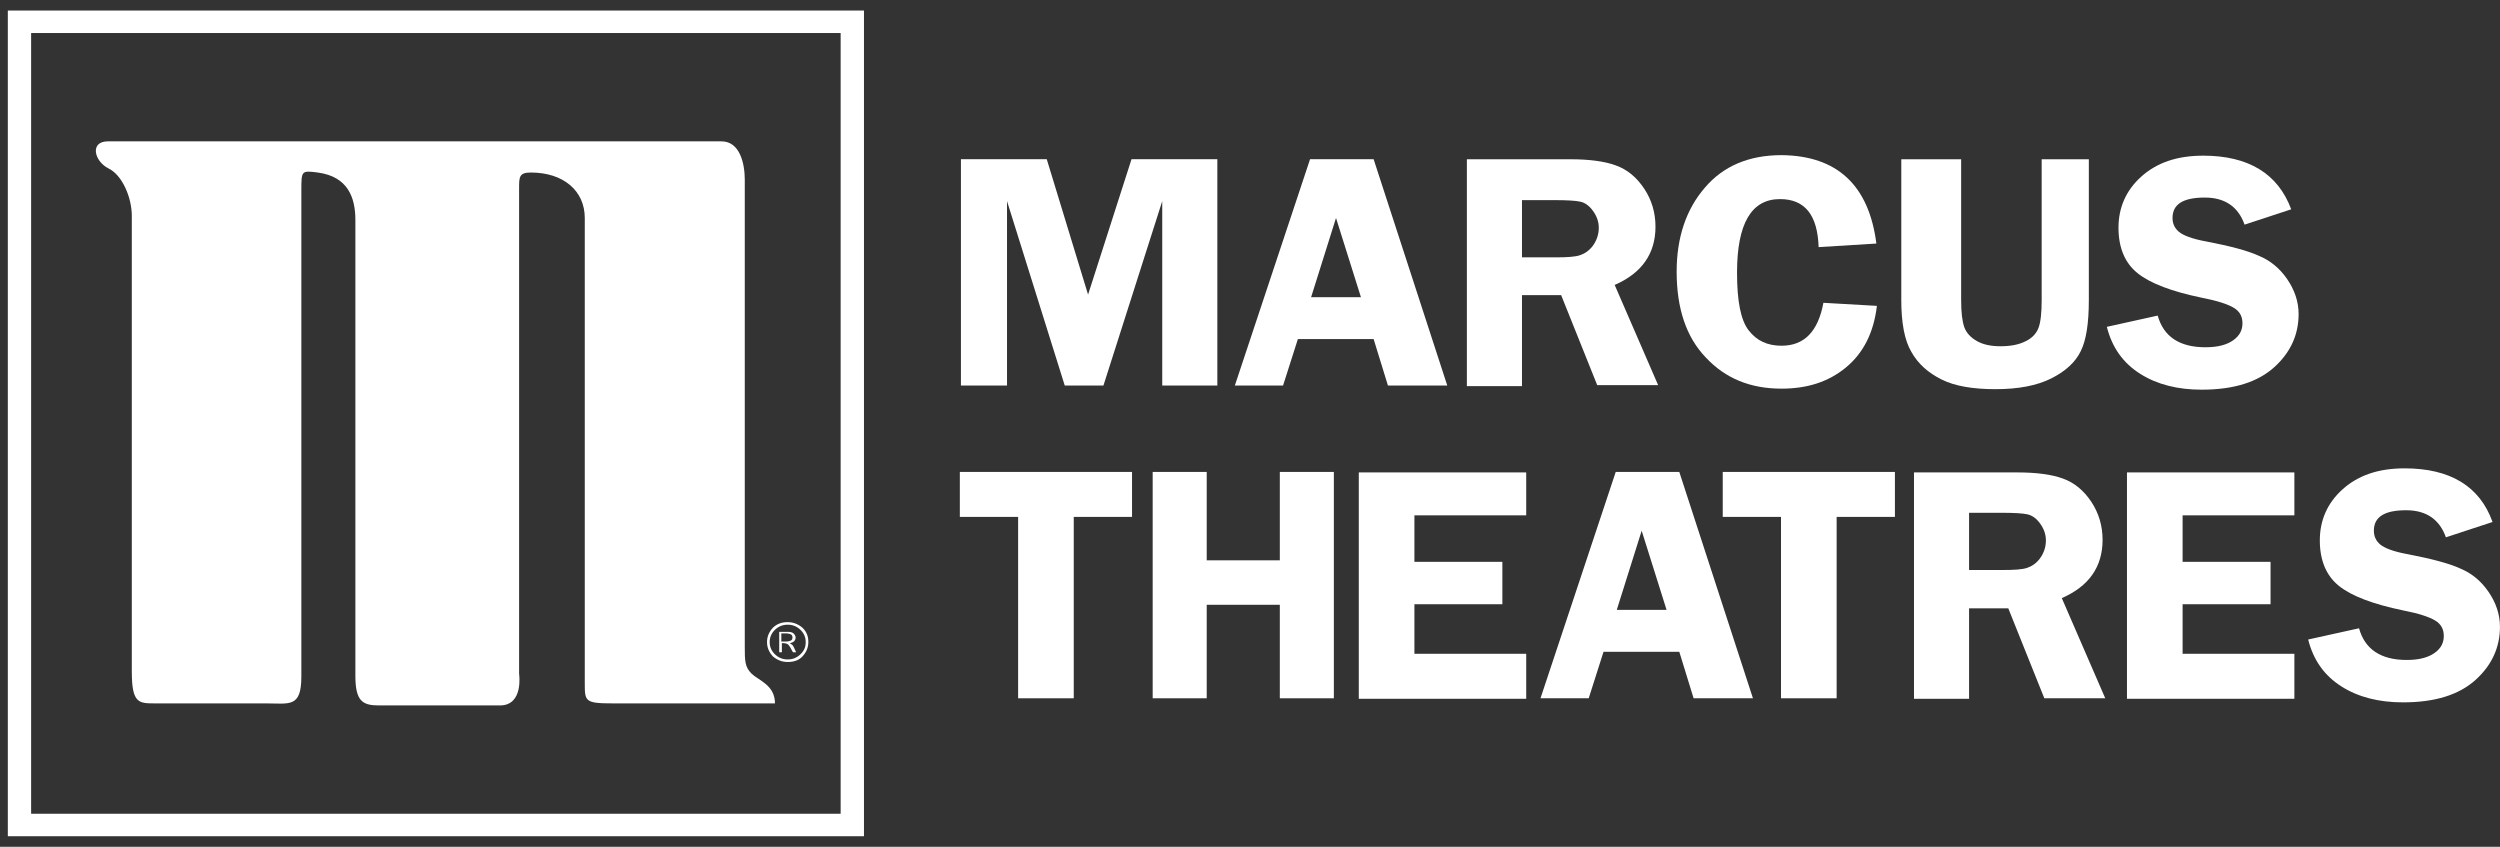 <svg width="124" height="42" viewBox="0 0 124 42" fill="none" xmlns="http://www.w3.org/2000/svg">
<rect x="0" y="0" width="124" height="42" fill="#333333" stroke="none"/>
<path d="M52.812 19.124L49.948 9.975V19.124H47.662V7.897H51.919L53.968 14.613L56.123 7.897H60.38V19.124H57.647V9.975L54.73 19.124H52.812Z" fill="white"/>
<path d="M68.132 7.897L71.785 19.124H68.842L68.132 16.818H64.375L63.639 19.124H61.248L64.979 7.897H68.132ZM65.031 14.74H67.502L66.266 10.811L65.031 14.74Z" fill="white"/>
<path d="M75.49 14.691V19.151H72.757V7.899H77.881C78.827 7.899 79.589 8 80.141 8.203C80.719 8.406 81.192 8.811 81.56 9.369C81.928 9.926 82.112 10.56 82.112 11.244C82.112 12.587 81.428 13.55 80.088 14.133L82.243 19.101H79.221L77.434 14.64H75.49V14.691ZM75.49 9.901V12.765H77.171C77.723 12.765 78.117 12.739 78.354 12.663C78.59 12.587 78.827 12.435 79.011 12.182C79.195 11.928 79.3 11.624 79.3 11.295C79.3 10.991 79.195 10.712 79.011 10.459C78.827 10.205 78.617 10.053 78.38 10.002C78.144 9.952 77.723 9.926 77.093 9.926H75.49V9.901Z" fill="white"/>
<path d="M93.068 12.08L90.204 12.257C90.151 10.66 89.521 9.875 88.286 9.875C86.867 9.875 86.157 11.091 86.157 13.524C86.157 14.943 86.341 15.881 86.735 16.388C87.129 16.895 87.655 17.148 88.365 17.148C89.495 17.148 90.178 16.439 90.441 15.019L93.094 15.171C92.937 16.515 92.411 17.528 91.544 18.238C90.677 18.948 89.626 19.277 88.365 19.277C86.814 19.277 85.579 18.77 84.607 17.731C83.635 16.717 83.162 15.298 83.162 13.473C83.162 11.775 83.635 10.382 84.554 9.317C85.474 8.228 86.762 7.695 88.365 7.695C91.124 7.721 92.7 9.191 93.068 12.08Z" fill="white"/>
<path d="M103.606 7.899V14.893C103.606 16.034 103.475 16.87 103.212 17.402C102.949 17.96 102.45 18.416 101.74 18.771C101.031 19.126 100.111 19.303 98.981 19.303C97.851 19.303 96.958 19.151 96.301 18.822C95.644 18.492 95.145 18.061 94.803 17.453C94.461 16.87 94.304 16.009 94.304 14.868V7.899H97.273V14.893C97.273 15.502 97.326 15.932 97.431 16.236C97.536 16.515 97.746 16.743 98.061 16.921C98.377 17.098 98.771 17.174 99.218 17.174C99.717 17.174 100.137 17.098 100.479 16.921C100.794 16.769 101.004 16.541 101.11 16.262C101.215 15.983 101.267 15.527 101.267 14.893V7.899H103.606Z" fill="white"/>
<path d="M113.644 10.382L111.331 11.142C111.016 10.255 110.359 9.799 109.36 9.799C108.283 9.799 107.757 10.128 107.757 10.813C107.757 11.091 107.863 11.319 108.073 11.497C108.283 11.674 108.73 11.852 109.439 11.978C110.622 12.206 111.489 12.434 112.041 12.688C112.592 12.916 113.065 13.296 113.433 13.828C113.801 14.361 114.011 14.944 114.011 15.577C114.011 16.591 113.617 17.478 112.803 18.213C111.988 18.948 110.806 19.328 109.203 19.328C108.02 19.328 106.995 19.074 106.155 18.542C105.314 18.01 104.762 17.25 104.499 16.211L107.022 15.653C107.311 16.692 108.099 17.224 109.387 17.224C110.017 17.224 110.464 17.098 110.779 16.869C111.095 16.641 111.226 16.363 111.226 16.033C111.226 15.704 111.095 15.45 110.806 15.273C110.517 15.095 109.991 14.918 109.203 14.766C107.731 14.462 106.654 14.056 106.023 13.55C105.392 13.043 105.077 12.282 105.077 11.294C105.077 10.306 105.445 9.444 106.207 8.76C106.969 8.076 107.968 7.721 109.282 7.721C111.515 7.721 112.987 8.608 113.644 10.382Z" fill="white"/>
<path d="M56.149 23.408V25.638H53.258V34.635H50.499V25.638H47.608V23.408H56.149Z" fill="white"/>
<path d="M66.159 23.408V34.635H63.479V29.997H59.853V34.635H57.173V23.408H59.853V27.792H63.479V23.408H66.159Z" fill="white"/>
<path d="M75.7 25.561H70.155V27.867H74.517V29.97H70.155V32.428H75.7V34.659H67.396V23.432H75.7V25.561Z" fill="white"/>
<path d="M83.293 23.408L86.946 34.635H84.003L83.293 32.329H79.535L78.8 34.635H76.408L80.14 23.408H83.293ZM80.192 30.251H82.662L81.427 26.323L80.192 30.251Z" fill="white"/>
<path d="M93.988 23.408V25.638H91.097V34.635H88.338V25.638H85.448V23.408H93.988Z" fill="white"/>
<path d="M97.666 30.198V34.659H94.934V23.432H100.058C101.004 23.432 101.766 23.533 102.318 23.736C102.896 23.939 103.369 24.344 103.737 24.901C104.104 25.459 104.288 26.093 104.288 26.777C104.288 28.12 103.605 29.083 102.265 29.666L104.42 34.633H101.398L99.611 30.173H97.666V30.198ZM97.666 25.408V28.272H99.348C99.9 28.272 100.294 28.247 100.531 28.171C100.767 28.095 101.004 27.943 101.188 27.689C101.372 27.436 101.477 27.132 101.477 26.802C101.477 26.498 101.372 26.219 101.188 25.966C101.004 25.712 100.793 25.561 100.557 25.51C100.32 25.459 99.9 25.434 99.269 25.434H97.666V25.408Z" fill="white"/>
<path d="M113.801 25.561H108.257V27.867H112.619V29.97H108.257V32.428H113.801V34.659H105.498V23.432H113.801V25.561Z" fill="white"/>
<path d="M123.63 25.891L121.317 26.651C121.002 25.764 120.345 25.308 119.346 25.308C118.269 25.308 117.744 25.638 117.744 26.322C117.744 26.601 117.849 26.829 118.059 27.006C118.269 27.183 118.716 27.361 119.425 27.488C120.608 27.716 121.475 27.944 122.027 28.197C122.579 28.425 123.052 28.805 123.419 29.338C123.787 29.87 123.998 30.453 123.998 31.086C123.998 32.1 123.603 32.987 122.789 33.722C121.974 34.457 120.792 34.837 119.189 34.837C118.006 34.837 116.981 34.584 116.141 34.051C115.3 33.519 114.748 32.759 114.485 31.72L117.008 31.162C117.297 32.202 118.085 32.734 119.373 32.734C120.003 32.734 120.45 32.607 120.765 32.379C121.081 32.151 121.212 31.872 121.212 31.543C121.212 31.213 121.081 30.96 120.792 30.782C120.503 30.605 119.977 30.427 119.189 30.275C117.717 29.971 116.64 29.566 116.009 29.059C115.379 28.552 115.063 27.792 115.063 26.803C115.063 25.815 115.431 24.953 116.193 24.269C116.955 23.585 117.954 23.23 119.268 23.23C121.527 23.23 122.999 24.117 123.63 25.891Z" fill="white"/>
<path d="M42.826 41.477H0.388V0.523H42.853V41.477H42.826ZM1.544 40.362H41.696V1.638H1.544V40.362Z" fill="white"/>
<path d="M5.356 7.011H35.785C36.705 7.011 36.941 8.126 36.941 8.911C36.941 10.027 36.941 32.075 36.941 32.075C36.941 32.759 36.941 33.089 37.283 33.418C37.624 33.748 38.439 33.976 38.439 34.888H30.398C29.005 34.888 29.005 34.787 29.005 33.874C29.005 32.987 29.005 10.812 29.005 10.812C29.005 9.469 27.954 8.557 26.325 8.557C25.747 8.557 25.747 8.785 25.747 9.342C25.747 9.9 25.747 33.418 25.747 33.418C25.747 33.418 25.983 34.989 24.801 34.989H18.783C17.969 34.989 17.627 34.761 17.627 33.52C17.627 32.278 17.627 10.914 17.627 10.914C17.627 9.798 17.259 8.759 15.761 8.557C14.947 8.455 14.947 8.455 14.947 9.469C14.947 10.483 14.947 33.545 14.947 33.545C14.947 35.116 14.369 34.888 13.186 34.888C12.03 34.888 7.694 34.888 7.694 34.888C6.88 34.888 6.538 34.888 6.538 33.317C6.538 32.075 6.538 10.711 6.538 10.711C6.538 9.798 6.065 8.683 5.382 8.354C4.672 7.999 4.436 7.011 5.356 7.011Z" fill="white"/>
<path d="M38.044 31.847C38.044 31.568 38.15 31.34 38.334 31.137C38.544 30.934 38.78 30.858 39.069 30.858C39.358 30.858 39.595 30.96 39.805 31.137C40.015 31.34 40.094 31.568 40.094 31.847C40.094 32.126 39.989 32.354 39.805 32.556C39.621 32.759 39.358 32.835 39.069 32.835C38.78 32.835 38.544 32.734 38.334 32.556C38.15 32.354 38.044 32.126 38.044 31.847ZM39.963 31.847C39.963 31.619 39.884 31.416 39.7 31.238C39.516 31.061 39.306 30.985 39.069 30.985C38.833 30.985 38.623 31.061 38.439 31.238C38.255 31.416 38.176 31.619 38.176 31.847C38.176 32.075 38.255 32.278 38.439 32.455C38.623 32.632 38.833 32.708 39.069 32.708C39.306 32.708 39.516 32.632 39.7 32.455C39.884 32.278 39.963 32.1 39.963 31.847ZM38.649 31.34H39.096C39.201 31.34 39.306 31.365 39.358 31.416C39.411 31.467 39.463 31.543 39.463 31.619C39.463 31.771 39.358 31.872 39.174 31.898C39.253 31.948 39.306 31.999 39.332 32.024C39.358 32.075 39.411 32.176 39.49 32.354H39.332C39.227 32.151 39.148 32.024 39.096 31.974C39.043 31.923 38.938 31.898 38.833 31.898H38.78V32.354H38.649V31.34ZM38.78 31.821H38.964C39.096 31.821 39.174 31.796 39.227 31.771C39.279 31.745 39.306 31.695 39.306 31.619C39.306 31.543 39.279 31.492 39.227 31.467C39.174 31.441 39.096 31.416 38.964 31.416H38.754V31.821H38.78Z" fill="white"/>
</svg>
